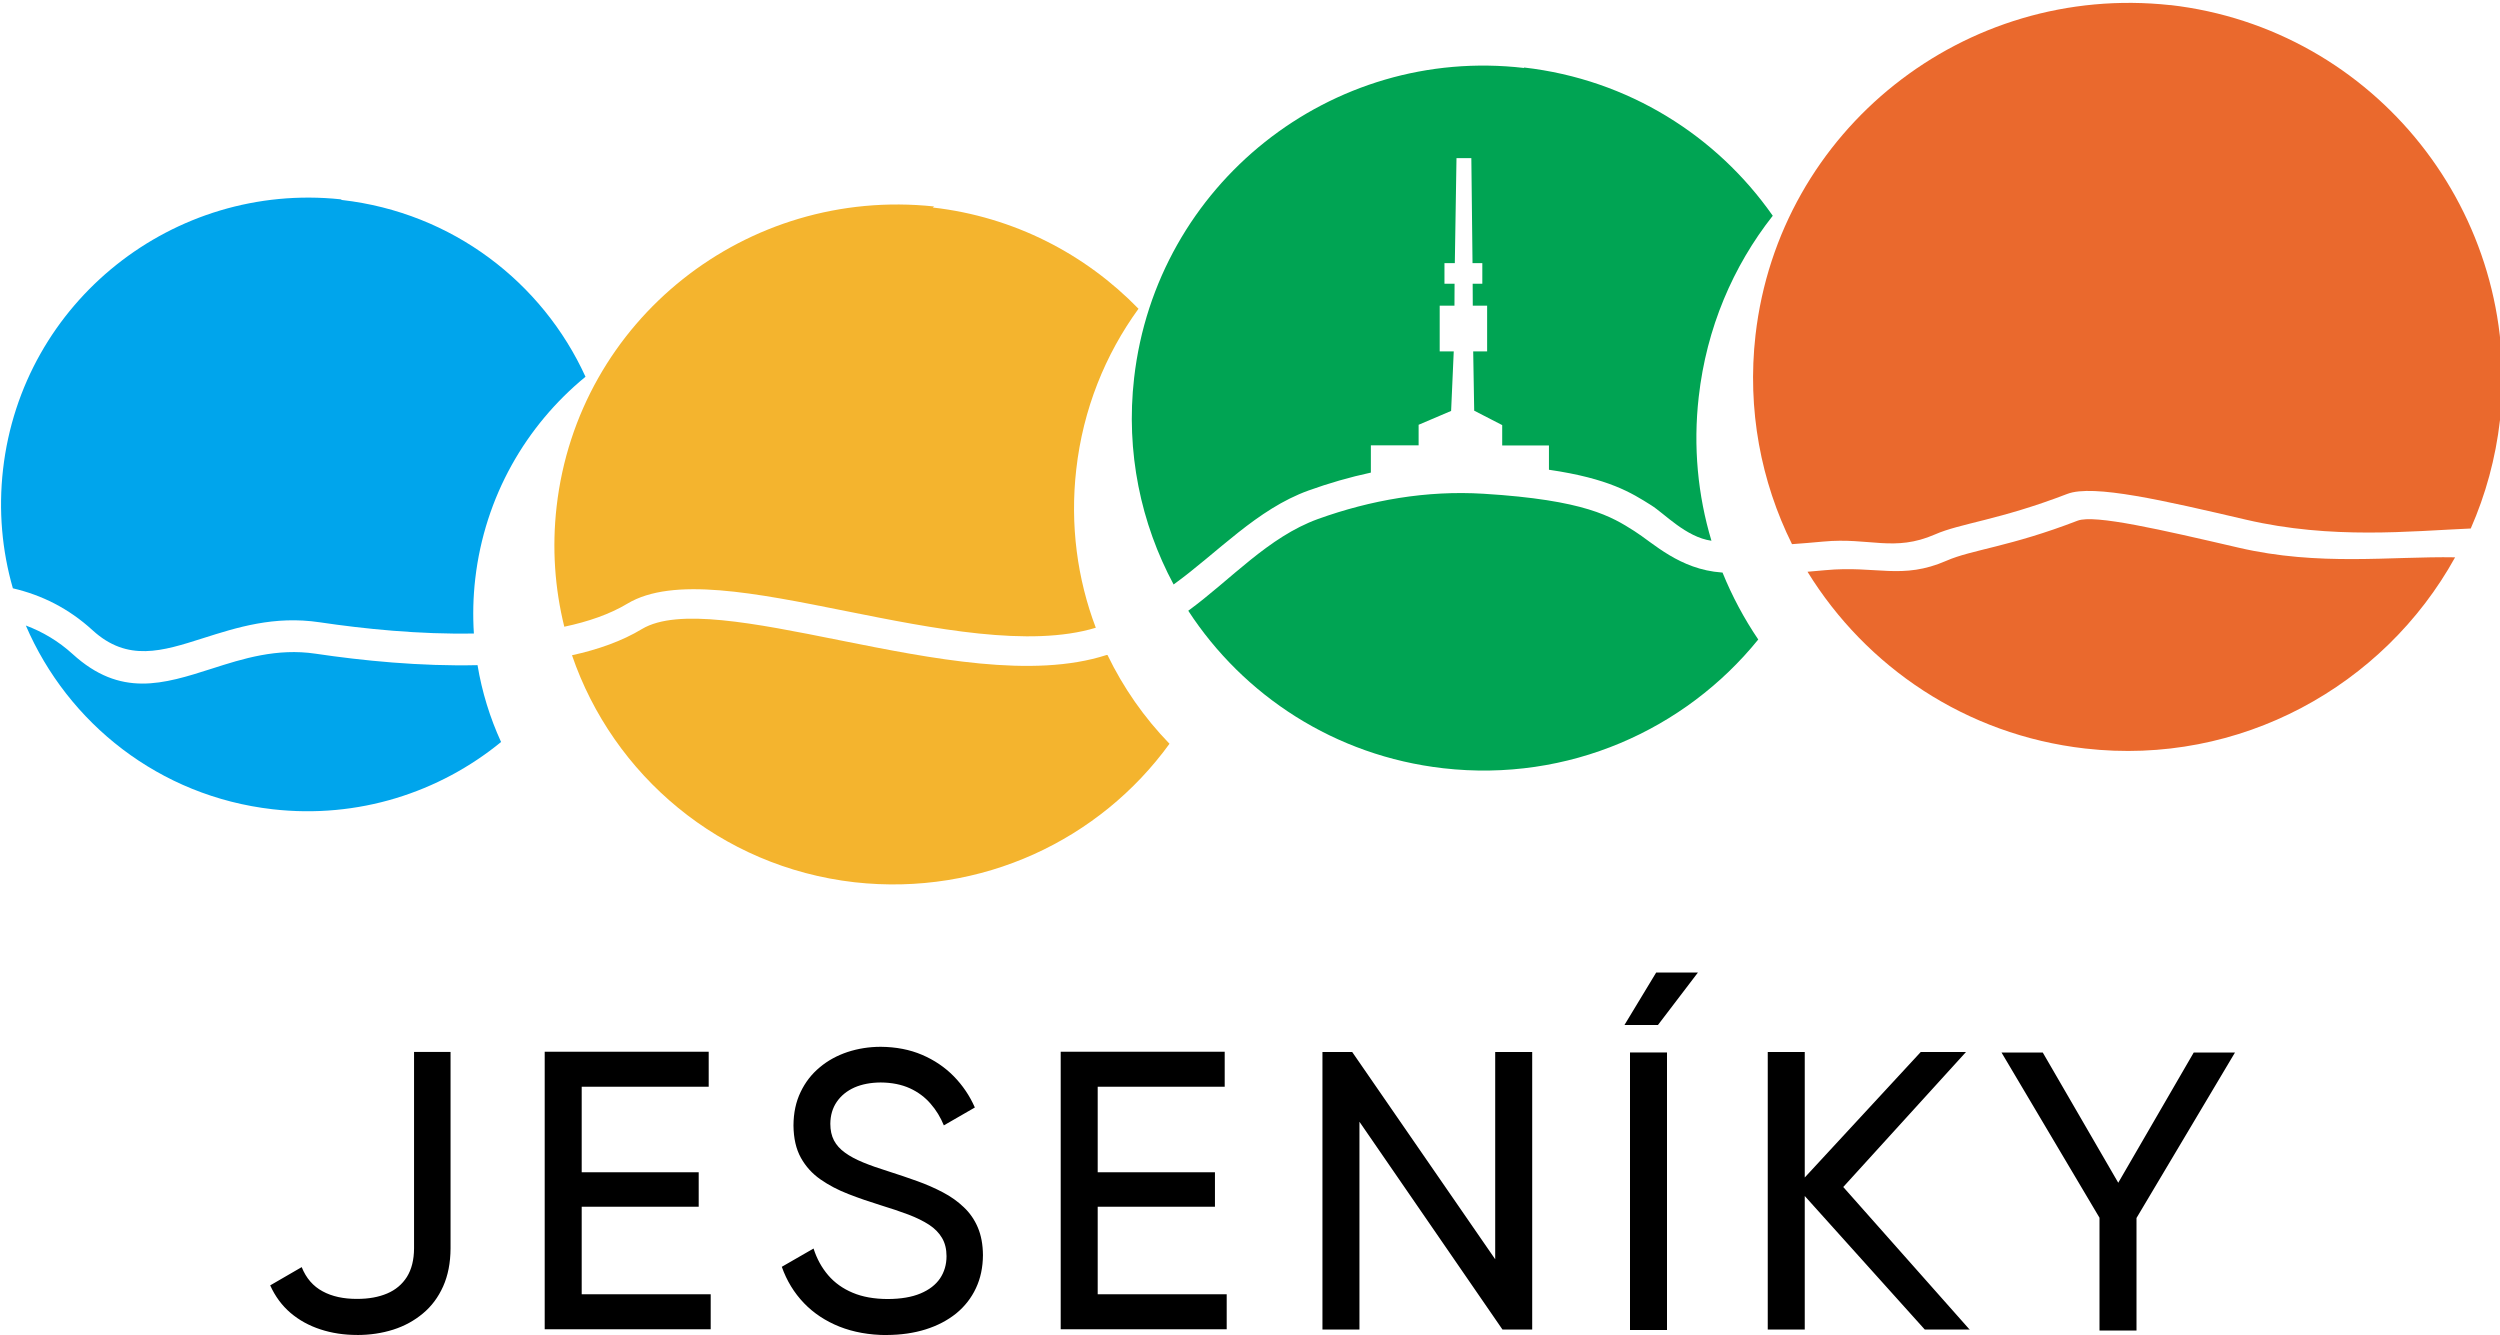 <svg width="1e3px" height="534px" viewBox="0 0 1e3 534" xmlns="http://www.w3.org/2000/svg"><path d="m191 266c1.79 10.8 4.99 21.1 9.43 30.8-24.7 20.2-57.2 30.8-91.4 26.9-45.3-5.17-81.9-34.4-98.7-73.5 6.72 2.53 13 6.22 18.7 11.4 19.2 17.5 36.2 12.1 55.8 5.83 12.3-3.95 25.9-8.26 41.4-5.95 18.5 2.76 42 5.12 64.8 4.58zm-54.2-186c44.2 5.05 80.2 33 97.4 70.7-23.8 19.5-40.3 47.9-44.1 80.8-.85 7.39-1.01 14.7-.55 21.9-21.7.42-44-1.85-61.7-4.49-18.2-2.71-33.1 2.07-46.8 6.42-16.1 5.13-30 9.59-44-3.21-9.7-8.87-20.4-14.1-31.9-16.8-4.32-15-5.81-31.1-3.93-47.6 7.68-67.2 68.3-115 135-108z" fill="#00A5EC"/> <path d="m443 262c6.33 13.1 14.7 25.1 24.8 35.5-27.8 38.4-75.1 61.1-126 55.4-53.8-6.15-96.6-42.9-113-90.8 10.4-2.28 20-5.66 28-10.5 14.2-8.5 45.1-2.31 78.8 4.45 37.2 7.44 77.5 15.5 107 5.96zm-69.9-179c32.6 3.73 61.1 18.7 82.3 40.5-13.3 18.3-22.2 40.2-24.9 64.3-2.53 22.2.43 43.8 7.82 63.3-26.5 8.03-64.8.37-100-6.68-36.1-7.23-69.2-13.9-87.4-2.94-7.05 4.23-15.7 7.2-25.2 9.21-3.79-15.3-4.97-31.5-3.07-48.1 8.53-74.6 75.9-128 151-120z" fill="#F4B42E"/> <path d="m689 229c3.82 9.43 8.62 18.4 14.3 26.8-29.3 36.2-76 57.2-126 51.5-43.4-4.96-79.9-29.1-102-63 17.1-12.5 32-29.5 51.9-36.7 21.1-7.59 43.5-11.5 66.2-10.1 40.7 2.49 51.3 9.2 60.3 14.9 7.54 4.75 18.1 15.4 35 16.6zm-79.4-202c41.8 4.78 77.2 27.4 99.5 59.3-15.9 20.2-26.5 44.9-29.6 72.4-2.29 20-.35 39.5 5.08 57.6-10.2-1.43-18.8-10.9-24.1-14.2-7.89-4.97-16.9-10.7-40.9-14.2v-9.72h-18.7v-8.14l-11.2-5.77-.4-23.7h5.57v-18.3h-5.74l-.04-8.78h3.86v-8.23h-3.92l-.47-42h-5.94l-.67 42h-4.14v8.24l4.04-.01-.04 8.78h-5.91v18.3h5.62l-1.05 23.8-13 5.54v8.23h-19.1v10.9c-8.45 1.82-16.8 4.23-24.9 7.15-20.7 7.46-36.3 24.8-54 37.6-13.1-24.4-19.2-53-15.8-82.6 8.84-77.4 78.7-133 156-124z" fill="#00A453"/> <path d="m982 223c-28.5 51.5-86.1 83.5-148 76.4-47.7-5.45-87.6-32.7-111-70.7 2.29-.19 4.66-.4 7.14-.63 20.5-1.93 30.6 4.02 48.5-3.8 10.1-4.42 25.4-5.57 52.4-16 6.76-2.6 33.6 3.66 64.4 10.8 32.2 7.5 61 3.39 86.6 3.86zm-114-221c82.2 9.4 141 83.7 132 166-1.76 15.4-5.78 29.9-11.7 43.4-23.9 1.03-55.6 4.48-89.9-3.53-32.7-7.62-61.2-14.3-71.5-10.3-27.3 10.5-42.7 11.7-52.9 16.2-16.4 7.16-26.2 1.11-44.7 2.86-4.5.42-8.64.76-12.5 1.03-12.4-25-18-53.8-14.6-83.6 9.4-82.2 83.7-141 166-132z" fill="#EA692D"/> <path d="m894 421h-16.5l-30.2 52.1-30.2-52.1h-16.5l39.2 66.1v45.1h14.8v-45l39.4-66.2zm-106 111-50.7-57.2 49.1-54h-18.1l-46.4 50.2v-50.2h-14.8v111h14.8v-53.4l48 53.4h18.1zm-136 0h14.8v-111l-14.8-.01v111zm-2.22-122 12.7-21h16.7l-16 21h-13.3zm-51.7 10.8v82.9l-57.2-82.9h-11.9v111h14.8v-83.1l57.2 83.1h11.9v-111l-14.8-.01zm-159 97.2v-35.3h46.9v-13.8h-46.9v-34.2h50.8v-14h-65.6v111h66.4v-14h-51.6zm-84.4 16c5.69-.03 10.9-.77 15.6-2.25 4.69-1.48 8.74-3.6 12.2-6.38 3.39-2.77 6.04-6.14 7.89-10.1 1.85-3.91 2.78-8.34 2.81-13.2-.03-4.26-.72-7.96-2.06-11.1-1.33-3.13-3.21-5.85-5.62-8.1-2.38-2.28-5.16-4.27-8.34-5.93-3.17-1.67-6.59-3.18-10.3-4.51-3.69-1.32-7.47-2.61-11.4-3.86-3.9-1.21-7.31-2.41-10.2-3.6s-5.35-2.49-7.28-3.92c-1.96-1.4-3.42-3.04-4.4-4.89-.97-1.89-1.45-4.08-1.45-6.65.03-3.41.9-6.32 2.59-8.79 1.7-2.46 4.03-4.36 7.04-5.72 3.02-1.32 6.54-1.98 10.5-2.01 4.5.03 8.37.82 11.7 2.33 3.29 1.51 6.04 3.58 8.26 6.15 2.25 2.56 4 5.47 5.32 8.68l12.4-7.15c-2.06-4.71-4.9-8.87-8.44-12.5-3.58-3.63-7.81-6.49-12.7-8.58s-10.4-3.15-16.5-3.2c-4.69 0-9.11.72-13.3 2.09-4.18 1.4-7.92 3.44-11.1 6.12-3.26 2.7-5.8 5.98-7.65 9.87-1.89 3.91-2.84 8.36-2.86 13.4.05 5.11 1.03 9.43 2.96 12.9 1.93 3.47 4.53 6.35 7.84 8.66 3.31 2.3 7.01 4.26 11.2 5.87 4.15 1.62 8.47 3.1 13 4.5 4.1 1.25 7.75 2.49 11 3.71 3.26 1.24 5.98 2.6 8.26 4.07 2.25 1.49 3.97 3.23 5.16 5.27 1.19 2.01 1.8 4.45 1.8 7.28 0 3.36-.87 6.33-2.59 8.9-1.75 2.56-4.34 4.57-7.83 6.03-3.47 1.46-7.84 2.2-13.1 2.22-5.4-.02-10.1-.85-14-2.51-3.94-1.64-7.2-3.97-9.8-6.99-2.59-3.02-4.55-6.57-5.87-10.7l-12.7 7.31c1.98 5.59 4.92 10.4 8.84 14.5 3.9 4.07 8.66 7.2 14.2 9.42 5.62 2.23 11.9 3.36 19 3.39zm-122-16v-35.3h46.8v-13.8h-46.8v-34.2h50.8v-14h-65.6v111h66.4v-14h-51.6zm-89.8 16c5.11 0 9.93-.72 14.4-2.14 4.5-1.43 8.45-3.6 11.9-6.49 3.44-2.86 6.12-6.46 8.07-10.8 1.94-4.34 2.94-9.4 2.97-15.2v-78.6h-14.6v78.6c-.03 4.6-.98 8.38-2.86 11.4-1.88 2.96-4.51 5.19-7.89 6.62-3.39 1.45-7.39 2.17-12 2.17-5.42.03-10.1-.99-13.8-3.02-3.82-2.04-6.62-5.27-8.39-9.69l-12.6 7.3c1.98 4.4 4.71 8.08 8.12 11 3.45 2.93 7.44 5.13 12 6.61 4.53 1.49 9.43 2.23 14.7 2.23z"/></svg>